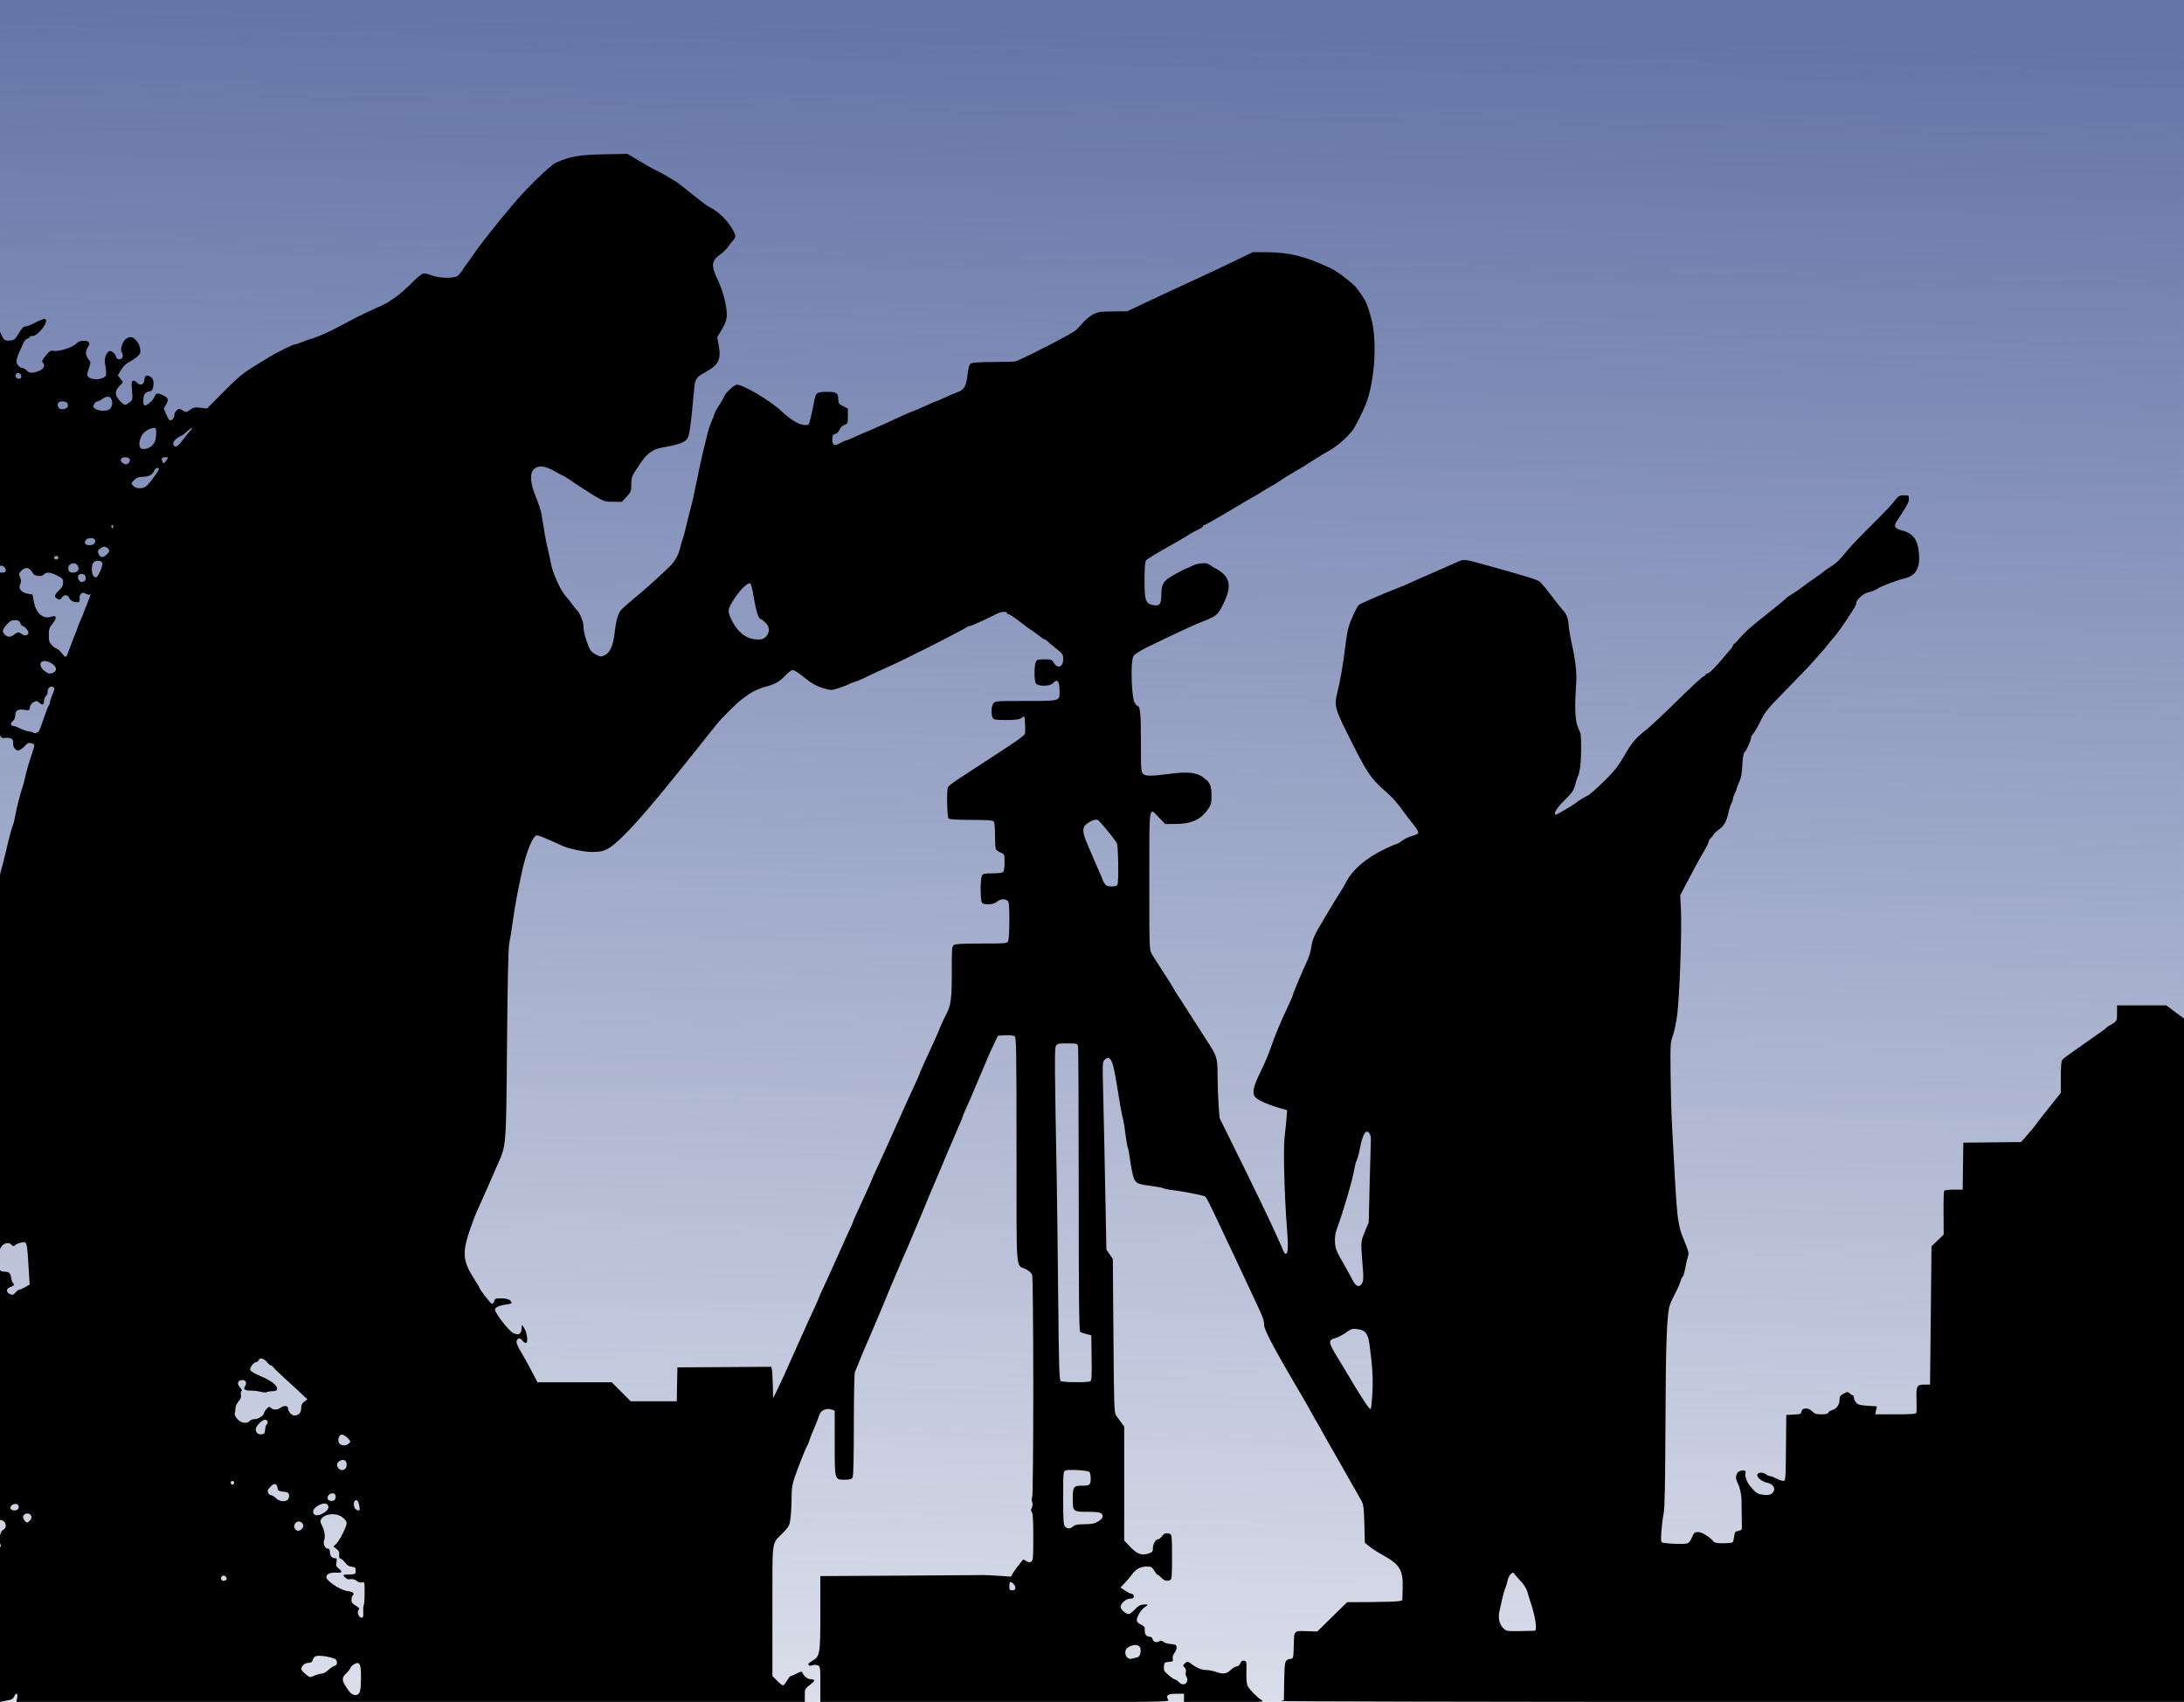 <?xml version="1.0" encoding="UTF-8" standalone="no"?>
<svg
   xmlns:dc="http://purl.org/dc/elements/1.1/"
   xmlns:cc="http://creativecommons.org/ns#"
   xmlns:rdf="http://www.w3.org/1999/02/22-rdf-syntax-ns#"
   xmlns:svg="http://www.w3.org/2000/svg"
   xmlns="http://www.w3.org/2000/svg"
   xmlns:xlink="http://www.w3.org/1999/xlink"
   version="1.1"
   id="svg4168"
   viewBox="0 0 1837.143 1431.429"
   height="403.981mm"
   width="518.483mm">
  <defs
     id="defs4170">
    <linearGradient
       id="linearGradient4733">
      <stop
         id="stop4735"
         offset="0"
         style="stop-color:#6575a8;stop-opacity:1;" />
      <stop
         id="stop4737"
         offset="1"
         style="stop-color:#6575a8;stop-opacity:0;" />
    </linearGradient>
    <linearGradient
       gradientUnits="userSpaceOnUse"
       y2="1865.219"
       x2="385.714"
       y1="10.934"
       x1="425.714"
       id="linearGradient4739"
       xlink:href="#linearGradient4733" />
  </defs>
  <g
     transform="translate(468.571,10.495)"
     id="layer1">
    <rect
       y="-10.495"
       x="-468.571"
       height="1431.429"
       width="1837.143"
       id="rect4729"
       style="opacity:1;fill:#ffffff;fill-opacity:1;stroke:none;stroke-width:2;stroke-linecap:round;stroke-linejoin:round;stroke-miterlimit:4;stroke-dasharray:none;stroke-opacity:1" />
    <rect
       style="opacity:1;fill:url(#linearGradient4739);fill-opacity:1;stroke:none;stroke-width:2;stroke-linecap:round;stroke-linejoin:round;stroke-miterlimit:4;stroke-dasharray:none;stroke-opacity:1"
       id="rect4731"
       width="1837.143"
       height="1431.429"
       x="-468.571"
       y="-10.495" />
    <path
       id="path4727"
       d="m -469.771,1357.139 c 0.029,-48.072 0.341,-64.656 1.245,-66.094 0.94,-1.496 0.934,-2.188 -0.027,-3.144 -1.476,-1.466 -1.659,-7.825 -0.226,-7.825 0.553,0 1.006,-0.659 1.006,-1.465 0,-0.806 0.906,-1.946 2.012,-2.535 3.669,-1.951 1.987,-8 -2.224,-8 -1.747,0 -1.82,-4.338 -1.787,-105.676 0.027,-80.972 0.312,-105.401 1.218,-104.5 0.651,0.647 2.338,1.183 3.749,1.191 3.751,0.022 5.135,1.256 5.612,5.001 0.233,1.833 0.889,3.794 1.456,4.358 1.647,1.636 1.233,2.36 -1.987,3.475 -3.761,1.303 -4.01,4.38 -0.485,5.976 2.215,1.003 2.807,0.835 4.71,-1.339 1.197,-1.368 2.747,-2.487 3.446,-2.487 0.699,0 2.88,-0.944 4.848,-2.098 l 3.578,-2.098 -0.522,-8.652 c -1.713,-28.386 -1.513,-27.555 -6.406,-26.653 -1.998,0.368 -4.361,1.318 -5.25,2.11 -1.41,1.256 -1.78,1.246 -2.89,-0.085 -2.825,-3.383 -8.483,-1.137 -10.017,3.976 -0.538,1.794 -0.923,-60.269 -0.957,-154.501 -0.056,-155.497 -0.031,-157.589 1.989,-164.5 1.126,-3.85 2.872,-10.6 3.881,-15 2.756,-12.018 5.076,-20.764 6.101,-23 0.504,-1.1 1.378,-4.7 1.942,-8 1.054,-6.17 4.711,-20.447 6.148,-24 0.445,-1.1 1.345,-4.475 2,-7.5 1.271,-5.868 3.024,-11.977 6.101,-21.254 2.435,-7.342 2.43,-7.399 -0.841,-8.215 -2.188,-0.546 -3.164,-0.185 -4.78,1.763 -1.117,1.347 -3.087,2.993 -4.378,3.657 -1.956,1.006 -2.67,0.918 -4.28,-0.53 -1.121,-1.008 -1.848,-2.839 -1.732,-4.358 0.299,-3.901 -0.895,-5.063 -5.201,-5.063 -7.753,0 -7.087,6.628 -7.038,-70.11 l 0.044,-68.89 2.983,0 c 2.247,0 2.982,-0.463 2.982,-1.878 0,-2.399 -2.541,-4.519 -4.515,-3.766 -1.353,0.516 -1.516,-10.576 -1.466,-99.638 0.053,-95.661 0.135,-100.027 1.781,-95.998 2.338,5.721 3.299,6.468 7.841,6.098 3.573,-0.291 4.197,-0.809 7.317,-6.068 2.321,-3.912 4.046,-5.75 5.397,-5.75 1.092,0 3.632,-0.839 5.645,-1.864 8.816,-4.49 11.23,-5.237 11.839,-3.661 1.255,3.251 -7.215,13.524 -11.15,13.524 -1.41,0 -2.564,0.398 -2.564,0.883 0,0.486 -0.895,1.116 -1.988,1.4 -1.094,0.284 -2.516,1.799 -3.161,3.367 -0.645,1.567 -2.241,5.145 -3.546,7.95 -1.305,2.805 -2.373,6.223 -2.373,7.595 0,2.714 2.772,5.805 5.206,5.805 0.839,0 2.345,0.9 3.347,2 2.238,2.458 5.287,2.534 10.559,0.264 4.164,-1.793 5.309,-4.595 2.868,-7.02 -0.88,-0.875 -0.237,-2.28 2.646,-5.776 3.09,-3.748 4.251,-4.509 6.15,-4.036 4.508,1.124 16.705,-2.771 19.997,-6.385 1.267,-1.392 3.112,-2.047 5.764,-2.047 4.626,0 5.812,1.883 3.445,5.473 -2.212,3.355 -2.033,6.736 0.529,9.972 2.137,2.7 2.139,2.744 0.293,8.14 -1.625,4.751 -1.673,5.602 -0.388,6.842 2.192,2.115 7.92,2.636 11.706,1.064 2.842,-1.18 3.342,-1.886 3.322,-4.69 -0.013,-1.816 -0.436,-5.068 -0.94,-7.227 -0.918,-3.933 0.648,-9.046 3.286,-10.737 1.569,-1.005 5.567,2.026 5.92,4.489 0.454,3.17 5.216,3.06 5.672,-0.131 0.181,-1.268 -0.187,-2.922 -0.817,-3.677 -0.859,-1.029 -0.834,-2.407 0.103,-5.514 1.338,-4.439 4.073,-7.004 7.465,-7.004 3.119,0 7.164,4.902 7.862,9.526 0.528,3.501 0.249,4.362 -2.143,6.606 -1.513,1.419 -4.652,3.544 -6.976,4.722 -2.789,1.414 -5.142,3.697 -6.921,6.714 l -2.696,4.572 2.17,2.917 2.17,2.917 -3.04,3.161 c -4.079,4.242 -3.98,7.731 0.35,12.293 3.967,4.18 4.499,4.272 8.163,1.408 2.716,-2.123 2.754,-2.304 2.09,-9.871 -0.552,-6.284 -0.404,-7.812 0.796,-8.27 0.81,-0.309 2.283,0.328 3.273,1.415 2.646,2.906 5.86,2.079 6.265,-1.611 0.458,-4.177 1.669,-5.113 4.597,-3.556 2.891,1.538 3.687,3.913 2.908,8.681 -0.466,2.851 -1.095,3.585 -3.482,4.06 -1.603,0.319 -3.351,1.39 -3.885,2.381 -1.189,2.207 -1.282,8.624 -0.136,9.328 1.385,0.851 7.07,-3.703 8.32,-6.666 1.579,-3.741 2.286,-4.019 6.146,-2.415 5.55,2.306 6.404,4.056 3.974,8.148 l -2.075,3.495 2.1,5.022 c 1.155,2.762 2.628,5.022 3.274,5.022 1.851,0 3.589,-2.201 3.589,-4.545 0,-1.18 0.876,-2.933 1.946,-3.895 1.855,-1.668 2.091,-1.666 5.01,0.048 3.008,1.766 3.122,1.757 6.23,-0.527 2.749,-2.02 3.893,-2.241 8.683,-1.682 l 5.517,0.644 14.23,-14.32 c 12.461,-12.54 15.856,-15.322 27.311,-22.382 7.195,-4.434 14.44,-8.762 16.1,-9.618 9.941,-5.123 15.529,-7.724 16.595,-7.724 0.667,0 2.64,-0.621 4.384,-1.381 1.744,-0.759 6.114,-2.3 9.711,-3.423 6.5,-2.029 15.487,-6.061 24.15,-10.833 2.49,-1.372 8.377,-4.45 13.081,-6.84 7.286,-3.702 11.582,-5.722 21.131,-9.936 7.756,-3.423 17.025,-10.442 26.665,-20.196 3.321,-3.359 7.004,-6.411 8.186,-6.781 1.277,-0.4 4.25,0.15 7.332,1.358 6.418,2.514 18.636,2.811 21.91,0.532 1.185,-0.825 3.177,-3.187 4.428,-5.25 1.251,-2.063 2.879,-4.426 3.62,-5.251 0.74,-0.825 3.456,-4.65 6.035,-8.5 4.668,-6.969 18.047,-23.859 32.474,-41 12.022,-14.283 31.128,-32.835 36.261,-35.211 11.306,-5.232 19.518,-6.673 40.329,-7.08 l 19.701,-0.385 10.415,6.181 c 5.728,3.399 11.352,6.588 12.498,7.085 4.95,2.148 17.815,9.655 21.268,12.41 2.067,1.65 6.856,5.475 10.642,8.5 10.161,8.119 12.129,9.553 15.456,11.258 7.137,3.658 14.911,11.627 18.967,19.442 2.184,4.208 2.1,5.339 -0.612,8.31 -1.25,1.369 -3.064,3.715 -4.029,5.212 -0.966,1.497 -3.766,4.197 -6.223,6 -7.854,5.764 -8.197,9.368 -2.106,22.123 4.518,9.461 7.938,23.511 7.341,30.155 -0.31,3.45 -1.619,6.926 -4.223,11.216 l -3.774,6.216 1.241,6.9 c 2.119,11.785 -0.017,16.315 -10.454,22.169 -8.375,4.697 -9.382,6.018 -10.048,13.171 -3.486,37.46 -4.053,41.205 -6.673,44.048 -2.552,2.771 -7.399,4.328 -21.322,6.851 -6.964,1.262 -12.171,5.152 -17.307,12.928 -1.271,1.925 -3.522,5.324 -5.001,7.554 -2.172,3.273 -2.69,5.222 -2.69,10.121 0,5.632 -0.281,6.382 -3.912,10.446 l -3.912,4.379 -7.408,-0.028 c -7.024,-0.026 -7.825,-0.275 -15.458,-4.797 -4.427,-2.623 -11.899,-7.429 -16.603,-10.681 -4.704,-3.251 -8.842,-5.93 -9.196,-5.953 -0.354,-0.023 -3.743,-1.842 -7.531,-4.042 -8.839,-5.133 -15.092,-5.555 -18.529,-1.25 -3.11,3.895 -2.214,12.169 2.522,23.284 1.984,4.656 4.033,11.166 4.554,14.466 2.676,16.964 3.34,20.63 5.072,28 1.034,4.4 2.399,10.7 3.033,14 1.4,7.282 8.074,21.884 11.883,26 1.527,1.65 4.062,4.8 5.634,7 1.572,2.2 3.357,4.45 3.966,5 2.507,2.263 5.636,9.936 5.647,13.845 0.011,4.246 1.483,9.939 4.466,17.278 1.246,3.066 2.762,4.678 5.914,6.288 4.056,2.073 4.382,2.095 7.603,0.498 4.463,-2.212 6.95,-7.978 8.252,-19.126 1.187,-10.168 3.029,-16.42 5.628,-19.105 1.972,-2.038 8.778,-7.943 17.493,-15.178 5.331,-4.426 15.723,-13.921 23.213,-21.209 4.5,-4.378 7.391,-9.673 8.961,-16.407 0.626,-2.686 1.525,-5.784 1.996,-6.884 0.472,-1.1 1.746,-5.825 2.832,-10.5 1.086,-4.675 2.724,-11.2 3.641,-14.5 1.509,-5.431 2.827,-11.472 7.203,-33 1.41,-6.938 3.994,-17.97 7.143,-30.5 0.899,-3.575 2.4,-8.075 3.336,-10 0.937,-1.925 1.979,-4.625 2.317,-6 0.338,-1.375 2.179,-4.849 4.091,-7.721 1.912,-2.872 3.74,-6.046 4.062,-7.054 1.026,-3.212 8.557,-10.225 10.979,-10.225 5.409,0 28.124,13.529 37.325,22.23 6.922,6.547 14.073,11.063 18.261,11.532 3.384,0.379 4.551,0.132 5.012,-1.061 0.87,-2.254 3.432,-13.432 4.325,-18.87 1.16,-7.067 2.213,-7.831 10.795,-7.831 8.186,0 9.471,0.939 9.471,6.914 0,2.546 0.66,3.38 4.025,5.086 l 4.025,2.041 0,6.382 c 0,6.108 -0.122,6.424 -2.851,7.369 -1.701,0.589 -3.359,2.207 -4.111,4.011 -0.743,1.783 -2.257,3.272 -3.69,3.629 -2.064,0.515 -2.43,1.21 -2.43,4.618 0,5.033 1.795,5.865 6.59,3.053 1.973,-1.157 4.083,-2.104 4.688,-2.104 0.605,0 3.635,-1.196 6.735,-2.659 3.099,-1.462 6.993,-3.197 8.654,-3.855 1.66,-0.658 5.056,-2.115 7.547,-3.237 2.49,-1.122 6.792,-3.026 9.559,-4.231 2.767,-1.204 8.654,-3.9 13.081,-5.991 4.427,-2.09 9.182,-4.135 10.566,-4.543 1.384,-0.408 6.242,-2.484 10.797,-4.613 4.555,-2.129 8.591,-3.871 8.97,-3.871 0.379,0 3.897,-1.508 7.819,-3.351 3.921,-1.843 8.715,-3.882 10.652,-4.53 5.204,-1.743 6.995,-4.928 8.077,-14.364 0.668,-5.829 1.451,-8.622 2.664,-9.505 1.2,-0.873 6.742,-1.272 18.38,-1.324 9.164,-0.041 17.71,-0.267 18.99,-0.503 4.14,-0.763 47.889,-23.243 51.003,-26.208 1.66,-1.58 4.615,-4.689 6.565,-6.909 1.951,-2.219 5.573,-5.109 8.05,-6.421 3.974,-2.105 5.924,-2.4 16.578,-2.51 l 12.075,-0.125 9.559,-4.515 c 5.258,-2.483 14.087,-6.63 19.622,-9.215 9.868,-4.609 12.427,-5.793 27.672,-12.811 14.266,-6.567 25.681,-11.951 37.231,-17.561 l 11.572,-5.62 11.572,0.043 c 18.803,0.07 32.23,3.326 52.325,12.689 5.177,2.412 8.481,4.581 15.596,10.238 6.225,4.95 7.706,6.567 12.413,13.561 3.618,5.376 4.307,7.077 7.664,18.939 5.311,18.765 3.06,53.736 -4.697,73 -2.285,5.674 -9.207,19.274 -10.858,21.335 -6.199,7.733 -13.839,14.082 -22.617,18.793 -2.205,1.183 -7.298,4.316 -11.317,6.961 -4.019,2.645 -10.139,6.425 -13.6,8.401 -7.795,4.449 -9.033,5.211 -15.037,9.26 -2.651,1.788 -5.005,3.25 -5.232,3.25 -0.227,0 -3.288,1.801 -6.803,4.002 -3.514,2.201 -7.296,4.474 -8.403,5.051 -2.337,1.219 -4.17,2.295 -25.029,14.696 -8.557,5.088 -16.048,9.25 -16.647,9.25 -0.599,0 -1.089,0.429 -1.089,0.953 0,0.524 -1.924,1.863 -4.277,2.975 -2.352,1.112 -5.18,2.596 -6.285,3.297 -1.104,0.701 -3.142,1.998 -4.528,2.882 -1.386,0.884 -4.558,2.738 -7.048,4.121 -15.534,8.623 -24.815,14.203 -25.911,15.577 -0.881,1.105 -1.258,6.12 -1.258,16.752 0,17.371 0.834,19.626 7.733,20.912 4.882,0.91 6.335,-0.997 6.411,-8.41 0.1,-9.767 1.404,-11.861 10.688,-17.172 4.526,-2.589 9.281,-5.019 10.566,-5.401 1.285,-0.382 3.375,-1.346 4.645,-2.142 1.27,-0.797 4.579,-1.715 7.353,-2.042 4.174,-0.491 5.547,-0.224 7.964,1.552 1.606,1.18 3.145,2.146 3.42,2.146 0.275,0 2.214,1.157 4.311,2.57 9.649,6.508 10.207,14.447 2.104,29.93 -3.87,7.394 -5.249,8.432 -17.398,13.102 -3.874,1.489 -14.968,6.493 -24.653,11.121 -24.353,11.636 -24.156,11.536 -28.805,14.5 -3.801,2.423 -4.206,3.096 -4.781,7.962 -1.102,9.315 0.04,30.26 1.839,33.717 0.887,1.704 1.981,3.099 2.431,3.099 2.514,0 3.154,6.172 3.154,30.392 0,23.707 0.122,25.408 1.939,27.042 2.158,1.941 6.777,1.869 24.224,-0.376 13.405,-1.725 21.047,-0.765 26.438,3.321 5.623,4.263 6.735,6.769 6.753,15.221 0.013,6.105 -0.373,7.67 -2.752,11.171 -6.025,8.864 -14.068,12.639 -27.044,12.692 l -9.183,0.037 -5.04,-5.25 c -8.895,-9.266 -8.291,-13.119 -8.291,52.882 0,57.607 0.019,58.165 2.153,61.75 2.23,3.747 2.887,4.779 12.318,19.359 3.11,4.808 5.654,8.92 5.654,9.139 0,0.219 2.377,4.03 5.283,8.468 2.906,4.439 8.452,13.051 12.326,19.139 3.874,6.088 8.568,13.419 10.43,16.291 8.886,13.701 9.186,14.661 9.249,29.613 0.032,7.485 0.421,18.615 0.865,24.734 l 0.806,11.125 9.68,19.55 c 17.724,35.796 31.763,64.795 36.771,75.95 1.173,2.612 3.014,6.662 4.093,9 1.078,2.337 2.425,5.487 2.994,7 0.568,1.512 1.489,2.75 2.045,2.75 2.043,0 2.367,-5.835 1.164,-20.988 -2.206,-27.784 -3.235,-66.991 -2.025,-77.196 0.607,-5.123 1.334,-12.3 1.615,-15.949 l 0.511,-6.634 -7.402,-2.194 c -10.508,-3.114 -18.629,-7.029 -20.048,-9.664 -1.947,-3.616 -0.558,-9.094 5.294,-20.874 3.006,-6.05 6.725,-14.825 8.266,-19.5 2.96,-8.983 9.534,-24.751 15.267,-36.623 1.892,-3.918 3.44,-7.529 3.44,-8.025 0,-1.078 8.087,-20.386 12.085,-28.853 1.558,-3.3 3.144,-8.7 3.523,-12 0.626,-5.446 2.966,-10.702 9.571,-21.5 0.505,-0.825 2.774,-4.65 5.043,-8.5 2.269,-3.85 6.128,-10.15 8.576,-14 2.447,-3.85 4.763,-7.675 5.145,-8.5 5.726,-12.363 19.162,-23.435 38.766,-31.948 2.599,-1.128 5.006,-2.052 5.35,-2.052 0.344,0 2.212,-1.203 4.151,-2.672 1.939,-1.47 5.645,-3.207 8.234,-3.859 2.737,-0.69 4.836,-1.83 5.014,-2.723 0.168,-0.845 -1.724,-4.012 -4.204,-7.038 -2.48,-3.026 -6.232,-7.91 -8.338,-10.854 -2.105,-2.944 -4.392,-5.937 -5.081,-6.652 -0.689,-0.715 -1.831,-2.065 -2.538,-3 -0.707,-0.935 -3.774,-3.929 -6.815,-6.653 -13.8,-12.36 -16.015,-15.718 -33.192,-50.298 -9.735,-19.599 -10.521,-22.815 -8.004,-32.75 2.403,-9.483 5.278,-25.939 6.64,-38 0.807,-7.15 2.187,-15.25 3.067,-18 2.156,-6.739 6.913,-16.901 8.54,-18.239 0.726,-0.598 5.169,-2.736 9.873,-4.751 4.704,-2.016 9.911,-4.25 11.572,-4.966 1.66,-0.715 6.156,-2.527 9.991,-4.026 3.835,-1.499 7.684,-3.057 8.553,-3.464 6.549,-3.061 12.237,-5.585 22.711,-10.078 6.641,-2.849 14.989,-6.522 18.55,-8.164 7.397,-3.409 6.28,-3.496 26.227,2.04 32.501,9.02 42.204,12.011 44.47,13.71 1.307,0.98 5.668,6.142 9.691,11.472 4.023,5.33 8.122,10.552 9.108,11.604 3.881,4.14 5.304,7.417 5.643,13.001 0.193,3.18 1.277,9.85 2.409,14.822 3.437,15.096 4.702,26.351 3.995,35.54 -1.319,17.122 -0.973,29.243 0.993,34.791 1.016,2.868 2.148,5.513 2.516,5.878 0.367,0.365 0.668,6.432 0.668,13.483 0,11.653 -1.025,19.843 -2.984,23.848 -0.404,0.825 -1.347,3.884 -2.096,6.798 -1.149,4.466 -2.508,6.426 -8.657,12.486 -6.528,6.433 -9.455,11.001 -7.985,12.462 0.432,0.429 14.049,-7.469 17.194,-9.973 2.104,-1.676 8.669,-5.773 9.249,-5.773 1.18,0 8.971,-6.832 17.233,-15.112 6.184,-6.198 9.959,-11.155 14.457,-18.985 6.438,-11.208 9.363,-14.647 18.63,-21.902 3.161,-2.475 14.773,-13.377 25.803,-24.226 11.031,-10.849 20.899,-19.992 21.931,-20.317 1.031,-0.325 1.875,-1.011 1.875,-1.524 0,-0.513 0.627,-0.933 1.393,-0.933 1.51,0 7.164,-5.566 13.713,-13.5 2.27,-2.75 5.007,-5.963 6.083,-7.141 1.075,-1.178 1.955,-2.64 1.955,-3.25 0,-0.61 0.373,-1.109 0.828,-1.109 0.456,0 2.686,-2.27 4.957,-5.043 2.27,-2.774 7.218,-7.528 10.995,-10.564 3.777,-3.037 8.452,-6.829 10.389,-8.427 1.937,-1.598 6.463,-5.233 10.057,-8.078 3.594,-2.845 6.99,-5.715 7.547,-6.377 0.557,-0.662 2.823,-2.259 5.037,-3.549 2.214,-1.29 5.836,-3.765 8.05,-5.5 2.214,-1.735 7.195,-5.318 11.069,-7.962 3.874,-2.644 7.27,-5.121 7.547,-5.504 0.277,-0.383 2.457,-1.913 4.846,-3.4 5.416,-3.372 8.65,-6.463 14.748,-14.096 2.636,-3.3 11.445,-12.525 19.574,-20.5 8.13,-7.975 16.551,-16.75 18.715,-19.5 4.946,-6.287 5.216,-6.466 9.788,-6.485 3.547,-0.014 3.773,0.169 3.773,3.065 0,2.846 -1.629,5.847 -9.906,18.252 -3.186,4.775 -2.285,6.625 3.999,8.218 9.504,2.409 13.491,7.877 14.397,19.743 0.924,12.105 -2.737,18.375 -12.011,20.57 -6.725,1.592 -20.159,6.738 -23.25,8.907 -1.602,1.124 -4.706,2.348 -6.899,2.722 -4.165,0.709 -10.604,6.243 -10.604,9.115 0,1.576 -0.882,3.121 -7.933,13.894 -4.511,6.893 -10.572,15.042 -12.643,17 -0.582,0.55 -2.249,2.575 -3.704,4.5 -1.456,1.925 -3.72,4.652 -5.031,6.059 -1.312,1.407 -4.649,5.158 -7.416,8.335 -2.767,3.177 -12.776,13.636 -22.241,23.243 -15.853,16.09 -17.576,18.2 -21.856,26.768 -2.555,5.115 -5.338,9.872 -6.185,10.57 -0.847,0.698 -1.539,2.102 -1.539,3.12 0,2.182 -4.021,10.964 -5.679,12.404 -0.642,0.558 -1.356,5.198 -1.614,10.5 -0.333,6.83 -1.069,10.819 -2.622,14.195 -1.188,2.582 -2.16,5.118 -2.16,5.636 0,0.517 -0.676,2.229 -1.503,3.805 -0.827,1.575 -1.509,3.539 -1.516,4.364 -0.01,0.825 -0.653,2.721 -1.436,4.213 -0.783,1.492 -1.961,5.285 -2.618,8.429 -1.387,6.64 -4.031,11.043 -8.321,13.858 -1.676,1.1 -3.54,2.9 -4.141,4 -0.601,1.1 -1.608,2.332 -2.238,2.737 -0.63,0.405 -1.427,1.851 -1.771,3.213 -0.344,1.362 -2.311,5.305 -4.371,8.763 -3.994,6.704 -7.36,12.878 -14.875,27.287 l -4.694,9 0.635,12.5 c 0.83,16.355 -1.149,72.201 -3.1,87.477 -0.841,6.587 -2.512,14.687 -3.714,18 -2.06,5.681 -2.169,7.501 -1.923,32.023 0.143,14.3 0.68,33.65 1.192,43 0.512,9.35 1.63,29.825 2.484,45.5 0.854,15.675 2.055,30.975 2.669,34 0.614,3.025 1.326,6.625 1.583,8 0.256,1.375 2.106,6.471 4.112,11.325 3.179,7.694 3.507,9.232 2.561,12 -0.596,1.746 -1.632,6.212 -2.301,9.925 -0.669,3.712 -1.547,6.75 -1.95,6.75 -0.403,0 -1.305,1.897 -2.004,4.215 -0.699,2.318 -2.626,6.705 -4.283,9.75 -1.657,3.044 -3.669,7.335 -4.472,9.535 -2.722,7.458 -3.628,30.828 -3.877,100 -0.169,46.955 -0.618,70.917 -1.407,75 -1.767,9.145 -2.88,23.872 -1.889,25 1.001,1.139 17.728,2.007 21.337,1.107 1.629,-0.406 2.972,-2.019 4.245,-5.097 1.678,-4.055 2.194,-4.503 5.193,-4.506 3.184,0 9.86,4.124 12.935,7.996 0.869,1.095 3.111,1.479 8.305,1.424 3.913,-0.042 7.427,-0.388 7.81,-0.768 0.383,-0.381 0.952,-2.592 1.265,-4.914 0.503,-3.736 0.916,-4.283 3.587,-4.753 2.587,-0.455 3.006,-0.956 2.927,-3.509 -0.158,-5.144 -0.281,-13.731 -0.292,-20.479 -0.012,-6.636 -1.223,-12.154 -3.843,-17.5 -1.902,-3.881 -0.418,-8.182 3.128,-9.066 3.024,-0.754 4.728,0.126 3.982,2.057 -0.748,1.937 1.29,7.778 3.717,10.656 4.876,5.783 6.279,6.775 10.461,7.398 5.321,0.793 7.686,0.136 9.416,-2.618 1.836,-2.922 -0.614,-6.478 -5.037,-7.31 -4.521,-0.851 -9.39,-4.808 -8.56,-6.958 0.793,-2.054 4.69,-2.156 7.304,-0.192 1.074,0.807 2.639,1.482 3.478,1.5 0.838,0.017 3.214,0.932 5.279,2.032 2.065,1.1 4.655,2 5.755,2 1.942,0 2.008,-0.813 2.268,-27.75 l 0.268,-27.75 6.225,-0.296 c 5.542,-0.264 6.26,-0.538 6.54,-2.5 0.485,-3.39 5.832,-3.553 8.964,-0.273 1.989,2.083 3.367,2.538 7.734,2.552 3.657,0.012 5.484,-0.422 5.859,-1.393 0.299,-0.775 1.631,-1.681 2.959,-2.012 3.79,-0.945 6.496,-4.502 6.496,-8.539 0,-3.059 0.507,-3.856 3.466,-5.439 3.201,-1.713 3.591,-1.731 5.103,-0.228 0.901,0.895 2.058,1.627 2.572,1.627 0.514,0 0.934,0.85 0.934,1.889 0,1.039 0.825,2.901 1.833,4.139 1.534,1.882 3.108,2.331 9.645,2.748 l 7.812,0.498 -0.635,3.363 -0.635,3.363 17.044,0 c 12.725,0 17.158,-0.317 17.493,-1.25 0.247,-0.688 0.308,-5.466 0.137,-10.62 -0.395,-11.858 0.24,-13.13 6.547,-13.13 l 4.834,0 0.613,-58.168 0.613,-58.168 5.119,-4.93 5.12,-4.93 -0.119,-17.865 c -0.065,-9.825 0.171,-18.331 0.526,-18.902 0.355,-0.571 4.005,-1.037 8.111,-1.037 l 7.466,0 0.273,-19.75 0.273,-19.75 24.263,-0.267 24.263,-0.267 3.912,-4.405 c 4.819,-5.427 7.341,-8.5 9.95,-12.127 1.107,-1.539 5.974,-7.759 10.817,-13.823 l 8.805,-11.025 0,-13.101 c 0,-8.972 0.397,-13.6 1.258,-14.682 0.692,-0.869 4.428,-3.747 8.302,-6.395 3.874,-2.648 10.506,-7.311 14.738,-10.361 4.232,-3.05 8.722,-6.221 9.977,-7.046 1.255,-0.825 3.113,-2.288 4.129,-3.25 1.016,-0.963 2.116,-1.75 2.446,-1.75 0.33,0 1.915,-0.931 3.522,-2.068 2.707,-1.916 2.922,-2.542 2.922,-8.5 l 0,-6.432 20.735,0 20.735,0 7.972,6.042 c 4.384,3.323 8.638,6.296 9.452,6.607 1.298,0.495 1.481,35.786 1.481,286.958 l 0,286.393 -383.126,-0.1 c -210.72,-0.055 -381.994,-0.412 -380.611,-0.794 l 2.516,-0.694 0.276,-16.104 c 0.293,-17.073 0.532,-17.911 5.337,-18.636 2.388,-0.361 2.442,-0.588 2.72,-11.412 0.33,-12.844 -0.265,-12.26 12.064,-11.859 l 7.683,0.25 12.566,-12.326 12.566,-12.326 20.184,-0.118 c 11.101,-0.065 21.543,-0.406 23.203,-0.758 l 3.019,-0.639 0.292,-9.992 c 0.461,-15.799 -2.189,-20.139 -17.398,-28.492 -3.321,-1.824 -7.922,-4.818 -10.226,-6.653 l -4.188,-3.337 -0.399,-15.755 c -0.327,-12.899 -0.738,-16.39 -2.268,-19.255 -1.028,-1.925 -8.961,-15.875 -17.631,-31 -8.669,-15.125 -16.056,-28.175 -16.415,-29 -0.359,-0.825 -1.767,-3.3 -3.129,-5.5 -1.362,-2.2 -3.537,-6.025 -4.833,-8.5 -1.296,-2.475 -4.746,-8.55 -7.666,-13.5 -2.92,-4.95 -5.704,-9.675 -6.186,-10.5 -18.83,-32.252 -26.175,-46.292 -26.175,-50.036 0,-4.013 -0.954,-6.615 -7.505,-20.464 -3.553,-7.512 -7.759,-16.503 -13.33,-28.5 -1.916,-4.125 -4.985,-10.65 -6.822,-14.5 -1.836,-3.85 -5.452,-11.5 -8.035,-17 -11.2,-23.851 -13.055,-27.456 -14.385,-27.964 -2.739,-1.044 -19.95,-4.333 -26.398,-5.044 -3.597,-0.397 -7.317,-1.127 -8.267,-1.623 -0.949,-0.496 -5.478,-1.373 -10.062,-1.948 -11.994,-1.504 -13.418,-2.231 -15.196,-7.756 -0.825,-2.566 -2.017,-8.624 -2.647,-13.464 -0.631,-4.839 -1.546,-9.789 -2.034,-11 -0.488,-1.211 -1.409,-6.476 -2.045,-11.701 -0.637,-5.225 -1.55,-10.85 -2.029,-12.5 -0.859,-2.956 -2.812,-13.843 -5.472,-30.5 -3.067,-19.206 -5.226,-23.436 -9.844,-19.282 -1.862,1.674 -1.936,2.855 -1.444,22.774 0.549,22.199 1.208,53.643 2.212,105.508 l 0.61,31.5 2.703,3.913 2.703,3.913 0.503,64.632 c 0.467,59.962 0.633,64.809 2.297,67.087 0.987,1.35 2.911,3.984 4.277,5.853 l 2.482,3.398 0,47.912 0,47.912 5.156,5.418 c 5.759,6.052 9.555,7.403 15.406,5.484 3.118,-1.023 3.587,-1.595 3.587,-4.377 0,-3.608 2.409,-7.645 4.562,-7.645 0.786,0 2.171,-1.125 3.077,-2.5 1.631,-2.474 3.787,-3.068 6.869,-1.893 1.373,0.524 1.592,3.185 1.592,19.393 0,16.208 -0.218,18.869 -1.592,19.393 -2.925,1.116 -4.93,0.592 -7.319,-1.91 -1.303,-1.365 -2.73,-2.483 -3.171,-2.483 -0.441,0 -1.736,-1.575 -2.879,-3.5 -1.835,-3.091 -2.558,-3.5 -6.187,-3.5 -5.323,0 -9.026,1.967 -12.596,6.691 -1.583,2.095 -3.129,4.041 -3.435,4.325 -0.306,0.284 -1.818,1.901 -3.36,3.593 l -2.804,3.077 4.04,2.657 c 2.222,1.461 4.729,2.657 5.571,2.657 0.86,0 1.531,0.876 1.531,2 0,1.562 -0.671,2 -3.067,2 -3.407,0 -8.002,4.062 -8.002,7.073 0,2.014 4.51,5.927 6.831,5.927 0.841,0 3.158,-1.754 5.15,-3.899 2.467,-2.655 4.584,-3.965 6.638,-4.106 4.941,-0.34 5.184,-0.061 1.818,2.082 -1.765,1.124 -4.189,4.053 -5.385,6.508 -2.414,4.955 -1.948,6.336 2.938,8.711 2.059,1.001 2.572,1.896 2.335,4.079 -0.36,3.321 1.296,5.625 4.042,5.625 1.114,0 2.206,0.847 2.492,1.931 0.66,2.509 2.955,3.338 5.497,1.986 1.55,-0.824 2.416,-0.723 3.702,0.434 0.923,0.831 3.716,1.654 6.205,1.83 3.812,0.269 4.577,0.675 4.848,2.573 0.177,1.239 -0.61,3.431 -1.75,4.871 -1.353,1.71 -1.869,3.419 -1.487,4.931 0.526,2.083 0.199,2.345 -3.282,2.629 -3.648,0.298 -3.883,0.52 -4.171,3.942 -0.268,3.192 0.205,4.061 3.955,7.25 2.343,1.993 4.787,3.623 5.432,3.623 0.645,0 1.992,0.9 2.994,2 2.63,2.888 6.345,2.621 7.137,-0.513 0.357,-1.415 0.11,-3.142 -0.567,-3.952 -0.668,-0.8 -0.901,-2.38 -0.525,-3.559 0.431,-1.351 0.08,-2.776 -0.971,-3.929 -1.518,-1.667 -1.52,-1.937 -0.019,-3.428 2.071,-2.059 2.693,-2.032 5.626,0.24 4.265,3.303 8.752,5.14 12.664,5.185 2.103,0.024 5.635,0.692 7.848,1.485 6.156,2.204 9.104,1.846 12.578,-1.529 1.698,-1.65 3.989,-3 5.091,-3 1.225,0 2.385,-0.998 2.986,-2.569 0.712,-1.861 1.589,-2.481 3.179,-2.25 2.094,0.304 2.187,0.752 1.993,9.602 -0.121,5.526 0.271,10.18 0.969,11.5 1.668,3.156 7.891,9.581 11.442,11.813 2.999,1.885 2.796,1.897 -30.942,1.901 l -33.961,0 0,-3.5 0,-3.5 -6.572,0 c -7.124,0 -8.984,1.434 -6.659,5.133 1.144,1.82 -2.552,1.867 -145.746,1.867 l -146.92,0 0,-15.032 c 0,-14.673 -0.054,-15.052 -2.264,-15.872 -1.245,-0.462 -3.236,-0.476 -4.425,-0.032 -2.103,0.787 -3.374,0.36 -3.374,-1.132 0,-0.404 1.568,-1.654 3.485,-2.778 6.255,-3.668 6.577,-5.641 6.577,-40.262 l 0,-30.864 68.173,-0.385 c 37.495,-0.212 68.852,-0.427 69.682,-0.478 0.83,-0.051 6.227,0.228 11.993,0.621 l 10.484,0.715 1.733,-3 c 0.953,-1.65 2.691,-4.125 3.863,-5.5 1.172,-1.375 2.74,-3.359 3.484,-4.41 1.262,-1.781 1.509,-1.801 3.669,-0.298 1.684,1.172 2.822,1.343 4.173,0.624 1.709,-0.909 1.857,-2.563 1.857,-20.753 0,-13.785 -0.357,-20.12 -1.18,-20.938 -0.894,-0.889 -0.9,-1.784 -0.023,-3.696 0.741,-1.617 0.836,-3.363 0.263,-4.861 -0.524,-1.369 -0.521,-2.924 0.01,-3.754 1.248,-1.959 1.216,-184.046 -0.033,-187.311 -0.558,-1.458 -2.79,-3.436 -5.283,-4.682 -8.692,-4.343 -7.839,6.531 -7.839,-99.956 0,-80.376 -0.215,-94.9 -1.422,-95.895 -0.855,-0.705 -3.963,-1.053 -7.798,-0.872 l -6.377,0.3 -2.892,6 c -3.375,7.001 -4.435,9.385 -8.674,19.5 -1.729,4.125 -3.543,8.4 -4.031,9.5 -0.488,1.1 -2.3,5.375 -4.025,9.5 -3.971,9.494 -4.323,10.305 -7.466,17.188 -1.428,3.128 -2.597,5.985 -2.597,6.349 0,0.363 -0.645,2.079 -1.433,3.812 -0.788,1.733 -2.855,6.526 -4.593,10.651 -1.738,4.125 -3.772,8.85 -4.52,10.5 -0.748,1.65 -2.561,5.925 -4.03,9.5 -1.469,3.575 -3.065,7.4 -3.547,8.5 -0.482,1.1 -2.288,5.375 -4.014,9.5 -1.725,4.125 -3.543,8.4 -4.039,9.5 -1.102,2.443 -3.139,7.351 -7.679,18.5 -1.904,4.675 -4.078,9.85 -4.832,11.5 -0.754,1.65 -2.574,5.925 -4.045,9.5 -1.471,3.575 -3.272,7.85 -4.001,9.5 -0.73,1.65 -2.026,4.575 -2.879,6.5 -0.854,1.925 -2.972,6.875 -4.707,11 -1.735,4.125 -3.56,8.4 -4.057,9.5 -1.102,2.442 -3.139,7.351 -7.679,18.5 -1.904,4.675 -4.078,9.85 -4.832,11.5 -0.754,1.65 -2.574,5.925 -4.045,9.5 -1.471,3.575 -3.277,7.85 -4.015,9.5 -3.323,7.436 -5.464,12.498 -8.038,19 -1.524,3.85 -3.179,7.781 -3.677,8.736 -0.498,0.955 -0.906,20.897 -0.906,44.316 0,27.439 -0.37,43.267 -1.042,44.514 -0.829,1.54 -2.132,1.934 -6.385,1.934 -8.88,0 -8.674,0.736 -8.674,-30.854 l 0,-27.196 -2.43,-0.918 c -4.165,-1.574 -9.134,0.445 -10.384,4.218 -0.592,1.787 -2.098,5.724 -3.346,8.749 -1.248,3.025 -2.827,6.85 -3.508,8.5 -0.682,1.65 -1.571,4.125 -1.977,5.5 -0.406,1.375 -1.096,2.95 -1.532,3.5 -0.945,1.189 -7.281,17.175 -10.655,26.881 -1.89,5.438 -2.399,9.003 -2.425,17 -0.018,5.566 -0.426,13.148 -0.906,16.849 -0.808,6.225 -1.252,7.125 -5.923,12 -10.363,10.815 -9.272,3.106 -9.299,65.738 l -0.023,55.104 3.91,3.964 c 2.151,2.18 4.405,3.964 5.009,3.964 0.604,0 2.117,-1.8 3.361,-4 1.244,-2.2 2.751,-4 3.35,-4 0.598,0 2.875,-0.952 5.059,-2.115 2.435,-1.297 4.11,-1.703 4.329,-1.05 0.975,2.906 4.424,5.915 6.78,5.915 3.813,0 4.329,1.171 1.493,3.39 -6.09,4.763 -6.037,4.673 -6.037,10.351 l 0,5.51 -331.602,0 -331.602,0 0.661,-3.5 c 0.77,-4.08 -1.09,-4.899 -2.537,-1.117 -0.629,1.644 -1.947,2.552 -4.252,2.929 -1.837,0.3 -4.591,0.857 -6.119,1.236 l -2.779,0.69 0.039,-64.175 z m 303.895,55.372 c 0.54,-1.411 0.981,-6.981 0.981,-12.378 0,-11.327 -1.085,-13.424 -5.681,-10.979 -1.427,0.759 -2.944,2.289 -3.372,3.401 -0.428,1.112 -1.778,2.916 -2.999,4.01 -4.774,4.275 -4.437,6.658 2.203,15.584 2.894,3.89 7.447,4.077 8.868,0.363 z m -37.604,-13.935 c 1.987,-0.825 4.603,-1.5 5.814,-1.5 1.211,0 3.533,-1.287 5.16,-2.861 1.627,-1.573 4.003,-3.187 5.281,-3.586 1.762,-0.55 2.248,-1.343 2.012,-3.285 -0.26,-2.149 -1.117,-2.77 -5.341,-3.87 -5.622,-1.464 -11.497,-1.746 -13.197,-0.633 -0.617,0.404 -1.44,1.747 -1.829,2.985 -0.51,1.625 -1.483,2.25 -3.502,2.25 -3.241,0 -6.458,3.046 -5.955,5.64 0.282,1.456 6.11,6.36 7.558,6.36 0.213,0 2.012,-0.675 3.999,-1.5 z m 690.837,-14.915 c 2.139,-0.472 2.865,-1.353 3.384,-4.104 0.787,-4.167 -0.743,-6.481 -4.284,-6.481 -2.696,0 -6.434,1.673 -7.594,3.4 -2.411,3.588 0.46,9.082 4.261,8.155 0.83,-0.203 2.735,-0.639 4.232,-0.97 z m 335.015,-22.57 c 2.292,-0.053 0.745,-11.34 -3.156,-23.015 -1.011,-3.025 -2.342,-7.387 -2.958,-9.692 -0.625,-2.341 -2.777,-5.951 -4.87,-8.173 -2.063,-2.189 -4.532,-4.995 -5.488,-6.233 -1.66,-2.151 -1.825,-2.174 -3.674,-0.511 -1.065,0.958 -2.236,3.332 -2.603,5.276 -0.367,1.944 -1.27,4.952 -2.007,6.685 -0.737,1.732 -1.84,5.512 -2.451,8.399 -0.611,2.888 -1.633,7.401 -2.271,10.03 -1.499,6.179 -0.471,11.366 2.953,14.898 2.938,3.031 1.589,2.912 26.526,2.337 z m -985.371,-15.992 c -0.146,-2.737 0.046,-5.287 0.429,-5.667 0.382,-0.38 0.694,-4.942 0.694,-10.14 0,-9.189 -0.06,-9.434 -2.172,-8.886 -1.332,0.346 -3.116,-0.173 -4.611,-1.342 -1.614,-1.261 -3.355,-1.724 -5.146,-1.368 -1.94,0.386 -3.244,-0.051 -4.601,-1.541 -2.068,-2.271 -2.101,-2.252 4.456,-2.446 4.33,-0.128 4.528,-0.265 4.528,-3.134 0,-2.649 -0.38,-3.037 -3.246,-3.312 -2.21,-0.212 -3.905,-1.231 -5.309,-3.191 -1.135,-1.584 -2.878,-3.136 -3.873,-3.45 -1.332,-0.42 -1.699,-1.321 -1.39,-3.414 0.321,-2.172 -0.205,-3.332 -2.228,-4.913 l -2.648,-2.07 2.146,-1.987 c 2.847,-2.636 9.001,-14.673 9.001,-17.605 0,-1.468 -1.269,-3.282 -3.455,-4.939 -5.437,-4.122 -14.998,-3.266 -18.066,1.616 -0.824,1.312 -0.674,2.532 0.615,5 2.336,4.473 3.126,9.767 1.926,12.904 -1.125,2.939 0.842,6.861 3.441,6.861 0.92,0 1.452,1.027 1.452,2.8 0,3.234 1.615,5.2 4.272,5.2 1.562,0 1.756,0.533 1.222,3.361 -0.541,2.863 -0.227,3.679 2.121,5.514 3.373,2.637 2.592,3.633 -2.558,3.263 -4.682,-0.336 -8.075,1.246 -8.075,3.765 0,3.068 11.538,10.836 17.256,11.617 5.182,0.708 6.825,1.947 4.995,3.767 -0.616,0.612 -1.12,2.329 -1.12,3.814 0,2.042 0.885,3.22 3.623,4.826 3.04,1.782 3.421,2.367 2.368,3.628 -1.598,1.913 0.241,6.444 2.615,6.444 1.29,0 1.553,-0.977 1.34,-4.977 z m 548.518,-20.163 c 0,-1.964 -2.47,-4.752 -4.277,-4.828 -0.415,-0.017 -0.755,1.543 -0.755,3.468 0,3.067 0.311,3.5 2.516,3.5 1.9,0 2.516,-0.524 2.516,-2.14 z m -663.589,-6.904 c 0.924,-1.486 -1.406,-3.943 -3.12,-3.29 -2.206,0.841 -1.789,4.334 0.517,4.334 1.074,0 2.245,-0.47 2.602,-1.044 z m 63.344,-42.578 c 1.961,-1.949 1.667,-4.264 -0.733,-5.766 -3.487,-2.182 -7.413,2.735 -4.739,5.936 1.584,1.897 3.452,1.839 5.473,-0.169 z m 648.82,-2.127 c 1.471,-1.323 3.816,-1.77 9.638,-1.836 6.104,-0.07 8.475,-0.556 11.468,-2.351 2.075,-1.244 3.773,-3.028 3.773,-3.964 0,-3.343 -2.188,-4.101 -11.839,-4.101 -13.204,0 -13.317,-0.093 -13.317,-11 0,-10.13 0.625,-11 7.902,-11 6.458,0 7.192,-0.617 7.192,-6.048 0,-2.776 -0.535,-5.173 -1.258,-5.629 -1.927,-1.218 -17.064,-2.149 -19.622,-1.207 -2.256,0.831 -2.264,0.917 -2.264,23.288 0,19.079 0.238,22.689 1.581,24.025 2.062,2.05 4.335,1.99 6.745,-0.177 z m -877.347,-5.107 c 1.819,-1.998 1.362,-4.653 -0.952,-5.536 -1.947,-0.742 -4.167,0.215 -4.9,2.113 -0.567,1.468 1.937,5.278 3.468,5.278 0.382,0 1.455,-0.835 2.384,-1.855 z m 247.26,-6.43 c 3.615,-2.421 4.495,-4.336 3.032,-6.597 -2.121,-3.275 -12.184,1.405 -12.184,5.666 0,3.734 4.311,4.173 9.152,0.931 z m -256.88,-4.379 c 0.213,-1.483 -0.357,-2.374 -1.809,-2.833 -3.518,-1.11 -7.094,3.477 -3.784,4.853 2.615,1.087 5.286,0.122 5.593,-2.02 z m 286.637,-1 c -0.672,-4.118 -1.977,-5.889 -3.602,-4.89 -1.76,1.081 -1.29,6.341 0.667,7.474 2.982,1.726 3.556,1.22 2.935,-2.584 z m -60.086,-5.781 c 0.664,-0.795 1.059,-2.482 0.878,-3.75 -0.275,-1.925 -1.076,-2.388 -4.857,-2.805 -4.005,-0.442 -4.564,-0.808 -4.838,-3.165 -0.442,-3.799 -2.878,-4.296 -5.784,-1.179 -1.352,1.45 -2.459,2.984 -2.459,3.409 0,2.033 1.385,3.938 2.875,3.953 0.909,0.01 2.72,1.135 4.023,2.5 2.695,2.824 8.201,3.386 10.162,1.038 z m 40.099,-1.677 c 0.358,-3.066 -1.959,-4.407 -4.907,-2.839 -2.177,1.158 -2.608,4.517 -0.682,5.317 2.877,1.196 5.285,0.129 5.589,-2.478 z m -85.333,-12.378 c 0,-0.825 -0.679,-1.5 -1.509,-1.5 -0.83,0 -1.509,0.675 -1.509,1.5 0,0.825 0.679,1.5 1.509,1.5 0.83,0 1.509,-0.675 1.509,-1.5 z m 93.379,-11.7 c 1.96,-1.948 1.489,-6.577 -0.742,-7.28 -2.502,-0.789 -6.1,1.431 -6.1,3.763 0,3.832 4.301,6.043 6.842,3.517 z m 4.226,-22.769 c 0,-1.647 -5.071,-6.031 -6.976,-6.031 -2.197,0 -3.771,3.783 -2.714,6.522 0.966,2.501 4.845,3.403 7.421,1.726 1.248,-0.813 2.269,-1.81 2.269,-2.217 z m -71.623,-10.031 c 0.178,-1.925 0.744,-3.928 1.258,-4.45 1.445,-1.469 1.108,-3.27 -0.744,-3.976 -2.178,-0.831 -8.384,5.034 -8.384,7.922 0,2.911 2.028,4.645 5.024,4.297 2.081,-0.242 2.579,-0.906 2.846,-3.793 z m -12.901,-7.5 c 0.689,-0.825 2.64,-1.5 4.335,-1.5 3.012,0 7.74,-3.274 7.74,-5.36 0,-0.556 0.962,-2.029 2.138,-3.273 1.865,-1.973 2.323,-2.077 3.594,-0.815 1.871,1.859 5.423,1.85 7.912,-0.021 2.792,-2.099 6.481,-1.959 6.481,0.246 0,2.826 2.932,6.225 5.34,6.191 3.627,-0.052 5.729,-2.344 5.729,-6.245 0,-2.678 0.646,-4.024 2.618,-5.452 l 2.618,-1.895 -5.888,-5.532 c -3.238,-3.043 -9.51,-8.818 -13.938,-12.833 -4.427,-4.015 -8.412,-7.91 -8.855,-8.656 -0.443,-0.746 -1.264,-1.356 -1.826,-1.356 -0.562,0 -2.164,-1.35 -3.561,-3 -2.727,-3.22 -6.087,-3.938 -7.028,-1.5 -0.319,0.825 -1.131,1.5 -1.805,1.5 -2.178,0 -5.836,4.697 -5.19,6.665 0.369,1.124 3.816,3.17 8.9,5.283 8.831,3.669 14.204,7.926 13.631,10.799 -0.252,1.265 -1.323,1.756 -3.848,1.764 -1.924,0.01 -4.058,0.367 -4.743,0.801 -0.684,0.434 -2.948,0.319 -5.031,-0.256 -2.083,-0.575 -5.911,-1.048 -8.507,-1.051 -5.265,-0.01 -6.492,-1.004 -4.714,-3.833 1.823,-2.901 0.401,-5.366 -2.878,-4.99 -3.567,0.409 -4.152,3.271 -1.287,6.301 1.406,1.487 1.794,2.542 1.094,2.972 -0.597,0.367 -0.81,1.756 -0.474,3.088 0.441,1.746 -0.119,3.283 -2.009,5.516 -1.477,1.745 -2.62,4.334 -2.62,5.936 0,1.563 -0.251,3.49 -0.557,4.283 -0.306,0.793 0.64,2.855 2.102,4.582 2.967,3.505 8.281,4.332 10.53,1.64 z m 944.329,-23.746 c 0.643,-12.515 0.04,-22.461 -2.469,-40.733 -1.26,-9.175 -3.555,-11.987 -10.412,-12.755 -4.081,-0.457 -5.132,-0.122 -9.426,3.007 -2.658,1.937 -6.757,4.035 -9.11,4.663 -5.757,1.536 -5.619,3.511 1.006,14.429 2.906,4.788 5.74,9.477 6.299,10.42 14.848,25.055 21.576,35.363 22.652,34.702 0.428,-0.263 1.085,-6.442 1.46,-13.732 z m -584.877,-7.004 0.279,-14.25 39.473,-0.262 39.473,-0.262 0.529,2.262 c 0.291,1.244 0.64,7.212 0.777,13.262 l 0.248,11 3.652,-7.5 c 2.009,-4.125 4.338,-9.075 5.177,-11 2.701,-6.202 8.931,-20.126 12.529,-28 2.362,-5.17 3.557,-7.824 8.211,-18.25 1.043,-2.337 3.534,-7.755 5.534,-12.038 2,-4.284 3.637,-8.053 3.637,-8.377 0,-0.324 1.54,-3.794 3.423,-7.712 1.883,-3.918 7.629,-16.573 12.769,-28.123 5.141,-11.55 9.937,-22.125 10.658,-23.5 0.721,-1.375 1.315,-2.82 1.318,-3.212 0,-0.392 1.643,-4.216 3.643,-8.5 2,-4.283 4.44,-9.588 5.422,-11.788 0.982,-2.2 2.967,-6.56 4.413,-9.688 1.445,-3.128 2.628,-5.904 2.628,-6.169 0,-0.264 2.074,-4.905 4.609,-10.312 2.535,-5.407 5.198,-11.181 5.918,-12.831 2.961,-6.785 4.984,-11.313 7.597,-17 3.382,-7.361 6,-13.172 12.954,-28.75 1.043,-2.337 3.534,-7.755 5.534,-12.038 2,-4.283 3.637,-8.021 3.637,-8.305 0,-0.495 2.123,-5.36 6.068,-13.907 1.015,-2.2 3.688,-7.982 5.939,-12.848 2.251,-4.866 4.093,-9.097 4.093,-9.4 0,-0.603 4.424,-10.248 6.537,-14.252 3.674,-6.962 4.464,-13.24 4.392,-34.937 -0.063,-19.516 0.091,-21.555 1.736,-22.75 1.357,-0.986 7.13,-1.313 23.213,-1.313 20.134,0 21.468,-0.115 22.448,-1.934 0.589,-1.094 1.042,-8.644 1.042,-17.378 0,-12.521 -0.286,-15.679 -1.512,-16.691 -2.298,-1.896 -6.379,-1.494 -8.919,0.878 -2.573,2.403 -10.439,2.984 -12.511,0.925 -1.514,-1.505 -1.649,-20.111 -0.166,-22.866 0.893,-1.657 2.16,-1.934 8.855,-1.934 4.735,0 8.289,-0.473 9.021,-1.2 0.704,-0.7 1.208,-4.056 1.208,-8.051 0,-6.838 -0.01,-6.854 -3.4,-8.263 -1.87,-0.776 -3.681,-2.14 -4.025,-3.031 -0.344,-0.89 -0.625,-6.217 -0.625,-11.837 0,-6.614 -0.426,-10.641 -1.207,-11.418 -0.848,-0.842 -6.485,-1.2 -18.917,-1.2 -12.433,0 -18.07,-0.358 -18.917,-1.2 -1.272,-1.264 -1.767,-23.187 -0.593,-26.229 0.338,-0.876 4.527,-4.139 9.308,-7.252 59.179,-38.53 55.438,-35.858 55.654,-39.745 0.212,-3.814 -0.252,-11.952 -0.709,-12.427 -0.186,-0.194 -1.374,0.369 -2.639,1.25 -1.747,1.216 -4.784,1.602 -12.608,1.602 -9.16,0 -10.422,-0.215 -11.348,-1.934 -1.547,-2.872 -1.261,-9.309 0.525,-11.843 1.549,-2.197 1.855,-2.223 27.097,-2.223 29.144,0 28.702,0.12 28.679,-7.821 -0.026,-8.926 -1.813,-11.25 -5.521,-7.179 -2.604,2.86 -13.025,2.907 -14.555,0.066 -1.318,-2.447 -1.358,-14.108 -0.06,-17.501 0.91,-2.378 1.441,-2.565 7.295,-2.559 5.957,0.006 6.411,0.175 8.028,3 2.989,5.221 7.857,3.383 7.83,-2.956 -0.019,-4.309 -0.218,-4.603 -6.484,-9.584 -2.745,-2.181 -5.801,-4.754 -6.792,-5.716 -0.991,-0.963 -2.223,-1.75 -2.736,-1.75 -0.514,0 -1.533,-0.578 -2.264,-1.286 -0.731,-0.707 -3.583,-2.845 -6.337,-4.75 -2.754,-1.905 -5.471,-3.815 -6.037,-4.244 -0.567,-0.429 -3.973,-3.012 -7.571,-5.741 -3.597,-2.729 -7.107,-4.965 -7.798,-4.97 -0.692,-0.005 -1.258,-0.459 -1.258,-1.009 0,-1.454 -4.789,-1.224 -7.895,0.378 -8.41,4.34 -22.314,10.622 -23.512,10.622 -0.768,0 -1.827,0.408 -2.352,0.907 -1.157,1.098 -35.599,18.883 -44.727,23.097 -0.83,0.383 -4.226,2.07 -7.547,3.748 -3.321,1.678 -7.849,3.831 -10.062,4.783 -5.314,2.287 -22.47,10.243 -25.659,11.9 -1.384,0.719 -4.327,1.874 -6.541,2.566 -2.214,0.693 -4.478,1.596 -5.031,2.008 -0.553,0.412 -4.017,1.748 -7.696,2.97 -6.521,2.166 -6.838,2.179 -12.578,0.533 -6.948,-1.993 -10.868,-4.231 -18.77,-10.719 -3.211,-2.636 -6.747,-4.793 -7.857,-4.793 -1.11,0 -3.857,2.007 -6.104,4.46 -4.611,5.035 -9.141,7.652 -16.309,9.422 -5.302,1.309 -11.687,4.264 -15.713,7.271 -1.384,1.033 -3.584,2.659 -4.89,3.613 -3.928,2.868 -16.636,15.432 -20.332,20.101 -1.901,2.402 -3.909,4.888 -4.463,5.525 -0.553,0.636 -2.579,3.171 -4.501,5.633 -4.186,5.361 -1.798,2.375 -20.775,25.975 -8.624,10.725 -17.409,21.525 -19.521,24 -2.113,2.475 -5.741,6.75 -8.064,9.5 -16.318,19.322 -28.918,31.813 -35.403,35.097 -3.765,1.907 -6.31,2.403 -12.315,2.403 -7.452,0 -19.988,-2.639 -26.207,-5.517 -12.558,-5.812 -19.059,-8.483 -20.645,-8.483 -3.277,0 -9.096,14.382 -12.733,31.471 -4.205,19.76 -5.577,27.206 -7.375,40.029 -1.08,7.7 -2.487,16.475 -3.127,19.5 -0.786,3.716 -1.396,31.283 -1.879,85 -0.804,89.472 -0.303,83.754 -9.07,103.5 -0.488,1.1 -3.227,7.4 -6.086,14 -2.859,6.6 -6.52,14.834 -8.136,18.298 -1.616,3.464 -3.643,8.189 -4.505,10.5 -10.668,28.613 -10.548,34.163 1.137,52.315 1.921,2.984 3.492,5.62 3.492,5.858 0,1.404 9.441,13.528 10.534,13.528 0.727,0 1.586,-1.042 1.907,-2.315 0.527,-2.085 1.136,-2.306 6.136,-2.225 3.79,0.061 6.094,0.629 7.263,1.791 2.139,2.126 1.578,2.695 -3.326,3.375 -6.045,0.838 -9.432,2.421 -9.432,4.409 0,2.731 11.583,17.661 15.106,19.472 4.453,2.288 6.848,1.202 7.225,-3.279 l 0.309,-3.674 1.93,2.945 c 2.555,3.898 3.476,12.502 1.339,12.502 -0.833,0 -2.169,-0.979 -2.968,-2.175 -1.813,-2.714 -4.831,-1.843 -4.826,1.394 0,1.255 1.552,4.756 3.443,7.781 1.891,3.025 5.85,10.113 8.796,15.75 l 5.358,10.25 31.221,0 31.221,0 8.003,8 8.003,8 19.366,0 19.366,0 0.279,-14.25 z m 347.707,-2.588 c 0.979,-0.618 1.216,-5.261 1.006,-19.735 l -0.274,-18.927 -4.025,-1 c -2.214,-0.55 -4.591,-1.364 -5.283,-1.809 -0.994,-0.64 -1.261,-25.657 -1.271,-119.5 -0.01,-65.28 -0.287,-119.703 -0.621,-120.941 -0.568,-2.106 -1.146,-2.25 -9.007,-2.25 -7.66,0 -8.506,0.197 -9.602,2.231 -1.177,2.185 -1.083,16.249 0.769,114.769 0.253,13.475 0.778,56.354 1.166,95.287 0.611,61.316 0.907,70.914 2.214,71.735 1.836,1.153 23.132,1.272 24.927,0.14 z m 228.609,-82.593 c 0.944,-1.754 1.126,-4.751 0.652,-10.75 -1.957,-24.765 -2.01,-23.645 1.54,-32.318 l 3.275,-8 0.815,-33 c 0.448,-18.15 0.902,-34.694 1.009,-36.763 0.205,-3.977 -2.139,-7.524 -4.154,-6.286 -1.738,1.068 -3.665,6.387 -5.089,14.05 -0.716,3.85 -1.866,8.125 -2.556,9.5 -0.69,1.375 -1.575,4.525 -1.966,7 -1.436,9.083 -9.207,35.724 -15.169,52 -1.084,2.96 -1.513,6.554 -1.254,10.5 0.338,5.146 1.259,7.494 6.476,16.5 3.345,5.775 7.138,12.637 8.429,15.25 2.7,5.463 5.812,6.366 7.992,2.318 z M 471.446,733.495 c 1.128,-2.922 0.67,-32.438 -0.54,-34.734 -1.993,-3.784 -15.073,-19.679 -16.296,-19.803 -2.525,-0.256 -4.337,0.36 -7.961,2.705 -5.443,3.523 -5.304,7.273 0.774,20.914 0.735,1.65 2.765,6.375 4.51,10.5 1.745,4.125 4.044,9.408 5.108,11.739 1.064,2.332 1.935,4.485 1.935,4.785 0,0.3 0.731,1.655 1.625,3.011 1.308,1.984 2.465,2.465 5.93,2.465 2.997,0 4.49,-0.48 4.915,-1.582 z M -435.711,604.326 c 0.517,-0.963 2.382,-6.025 4.146,-11.25 1.764,-5.225 3.621,-9.928 4.127,-10.45 0.506,-0.522 0.921,-1.703 0.921,-2.623 0,-0.92 0.929,-3.76 2.065,-6.312 2.204,-4.951 1.949,-6.616 -1.01,-6.616 -1.915,0 -3.067,1.863 -3.067,4.959 0,0.988 -0.679,2.356 -1.509,3.041 -0.83,0.685 -1.509,2.54 -1.509,4.122 0,3.267 -1.477,3.669 -4.266,1.161 -1.725,-1.552 -2.168,-1.573 -4.607,-0.218 -1.714,0.952 -2.816,2.508 -3.022,4.267 -0.313,2.679 -0.469,2.747 -4.789,2.104 -5.364,-0.799 -7.466,0.545 -7.466,4.776 0,1.834 -0.83,3.635 -2.173,4.716 -2.237,1.8 -1.852,4.072 0.692,4.072 0.78,0 3.212,0.929 5.403,2.064 2.191,1.135 5.437,2.246 7.212,2.47 1.775,0.223 3.468,0.645 3.761,0.936 1.167,1.16 4.205,0.432 5.092,-1.22 z m 12.279,-49.285 c 3.913,-2.081 1.641,-6.609 -4.477,-8.921 -6.672,-2.521 -9.18,2.668 -3.561,7.367 3.369,2.817 5.052,3.142 8.039,1.554 z m 11.786,-15.715 c 0.565,-1.512 2.03,-5.45 3.255,-8.75 1.225,-3.3 2.856,-7.418 3.623,-9.151 0.767,-1.733 1.395,-3.465 1.395,-3.849 0,-0.384 0.657,-2.116 1.46,-3.849 1.378,-2.975 3.229,-7.584 7.686,-19.137 2.225,-5.769 2.236,-5.824 0.958,-5.039 -0.531,0.326 -1.891,0.018 -3.022,-0.684 -3.047,-1.891 -5.644,0.111 -5.316,4.099 0.197,2.398 -0.148,3.107 -1.509,3.096 -3.666,-0.028 -6.084,-1.235 -7.155,-3.571 -1.371,-2.99 -4.457,-3.123 -6.361,-0.273 -1.223,1.83 -1.753,1.971 -3.645,0.965 -3.065,-1.63 -2.782,-3.167 1.308,-7.107 2.618,-2.522 3.522,-4.236 3.522,-6.679 0,-2.937 -0.532,-3.555 -4.998,-5.804 -5.726,-2.884 -9.285,-3.192 -11.144,-0.966 -0.831,0.995 -2.56,1.443 -4.828,1.25 -2.726,-0.232 -3.912,-0.986 -5.192,-3.301 -2.193,-3.967 -5.836,-4.407 -8.976,-1.085 -2.153,2.277 -2.252,2.788 -1.084,5.591 1,2.398 1.023,3.658 0.104,5.662 -1.735,3.785 0.692,6.976 6.118,8.042 l 4.247,0.835 1.134,6.233 c 1.715,9.426 7.903,14.678 14.571,12.367 4.56,-1.58 5.051,0.985 1.119,5.847 -2.706,3.346 -3.146,4.696 -3.146,9.644 0,4.882 0.41,6.179 2.704,8.559 1.487,1.543 3.275,2.805 3.974,2.805 0.698,0 2.479,1.575 3.956,3.5 3.239,4.22 3.911,4.316 5.243,0.75 z m 587.891,-15.006 c 2.981,-3.766 2.566,-7.907 -1.135,-11.343 -1.719,-1.596 -3.478,-2.901 -3.91,-2.901 -1.687,0 -3.916,-6.989 -5.582,-17.5 -0.959,-6.05 -2.248,-11.546 -2.864,-12.212 -1.602,-1.733 -8.323,4.527 -13.603,12.668 -5.563,8.578 -5.861,10.178 -3.051,16.382 4.716,10.411 11.424,16.461 19.558,17.64 5.697,0.826 8.304,0.153 10.588,-2.733 z m -632.552,-1.34 c 2.647,-2.069 3.579,-2.035 6.762,0.248 1.99,1.428 4.916,0.463 4.916,-1.621 0,-1.621 -3.442,-5.531 -4.87,-5.531 -0.465,0 -1.361,-1.125 -1.991,-2.5 -0.896,-1.954 -1.894,-2.5 -4.573,-2.5 -2.717,0 -4.175,0.823 -7.042,3.978 -3.743,4.117 -3.942,6.267 -0.813,8.772 2.249,1.801 4.552,1.545 7.611,-0.846 z m 58.808,-44.783 c 0.74,-0.466 1.193,-1.922 1.006,-3.235 -0.245,-1.722 -1.075,-2.472 -2.978,-2.691 -3.085,-0.356 -4.434,1.947 -2.857,4.877 1.114,2.068 2.673,2.407 4.829,1.049 z m 13.18,-8.195 c 2.571,-5.94 2.395,-8.307 -0.649,-8.74 -4.353,-0.618 -6.331,1.459 -6.331,6.648 0,4.676 1.25,7.165 3.599,7.165 0.651,0 2.172,-2.283 3.38,-5.073 z m -18.262,-1.434 c 0.474,-3.283 -2.084,-5.889 -5.053,-5.149 -2.879,0.718 -4.135,2.998 -3.224,5.852 0.888,2.78 7.86,2.188 8.277,-0.703 z m -16.892,-9.993 c 0,-0.825 -0.652,-1.5 -1.45,-1.5 -1.681,0 -2.816,1.427 -1.877,2.361 1.203,1.195 3.327,0.646 3.327,-0.861 z m 40.308,-2.346 c 3.097,-2.493 3.233,-4.671 0.385,-6.186 -1.978,-1.052 -2.783,-0.985 -4.926,0.41 -2.818,1.835 -3.075,2.799 -1.52,5.687 1.307,2.426 3.122,2.453 6.06,0.088 z m -10.131,-9.641 c 1.888,-2.26 0.463,-4.513 -2.853,-4.513 -3.309,0 -5.701,2.224 -4.827,4.487 0.756,1.958 6.052,1.976 7.68,0.025 z m 15.712,-15.242 c -1.023,-1.017 -1.867,0.514 -1.028,1.863 0.634,1.019 0.871,1.02 1.212,0.004 0.233,-0.695 0.15,-1.535 -0.184,-1.867 z m 28.87,-33.67 c 3.798,-4.108 9.765,-12.362 9.765,-13.508 0,-2.105 -3.078,-1.069 -4.002,1.347 -1.244,3.251 -4.629,4.992 -9.839,5.06 -3.257,0.043 -4.928,0.698 -6.983,2.74 -2.64,2.624 -2.659,2.73 -0.845,4.722 2.704,2.969 9.002,2.778 11.904,-0.362 z m -15.402,-19.088 c 1.929,-2.309 0.46,-4.513 -3.008,-4.513 -3.782,0 -5.209,2.666 -2.487,4.645 2.409,1.751 3.953,1.714 5.495,-0.132 z m 31.615,-2.013 c 1.597,-2.423 1.575,-2.5 -0.723,-2.5 -3.005,0 -3.621,0.632 -2.983,3.058 0.685,2.603 1.725,2.446 3.706,-0.558 z M -340.557,364.152 c 2.201,-2.284 2.917,-4.125 3.265,-8.406 0.245,-3.015 0.037,-5.732 -0.461,-6.038 -2.028,-1.246 -8.153,1.534 -10.704,4.858 -2.595,3.38 -3.67,8.967 -2.186,11.353 1.432,2.303 7.124,1.306 10.087,-1.767 z m 25.822,-4.697 c 2.298,-3.091 5.067,-6.504 6.153,-7.583 3.604,-3.582 1.045,-3.02 -2.843,0.624 -2.1,1.969 -4.196,3.58 -4.656,3.58 -0.461,0 -2.178,0.985 -3.815,2.188 -2.817,2.07 -3.793,4.669 -2.307,6.145 1.609,1.599 3.56,0.305 7.469,-4.954 z m -61.298,-26.034 c 1.04,-0.935 1.84,-3.023 1.84,-4.8 0,-5.572 -3.71,-7.152 -8.325,-3.545 -1.407,1.1 -3.263,2 -4.125,2 -1.852,0 -4.027,3.584 -3.091,5.091 1.863,2.996 10.849,3.818 13.7,1.254 z m -36.414,-0.835 c 1.584,-0.973 1.207,-4.226 -0.569,-4.903 -5.007,-1.91 -8.528,0.549 -6.413,4.477 1.01,1.875 4.296,2.075 6.982,0.426 z m -38.221,-26.542 c 0,-2.359 -2.661,-3.724 -4.226,-2.169 -1.565,1.555 -0.191,4.2 2.182,4.2 1.384,0 2.044,-0.656 2.044,-2.031 z"
       style="fill:#000000" />
  </g>
</svg>
